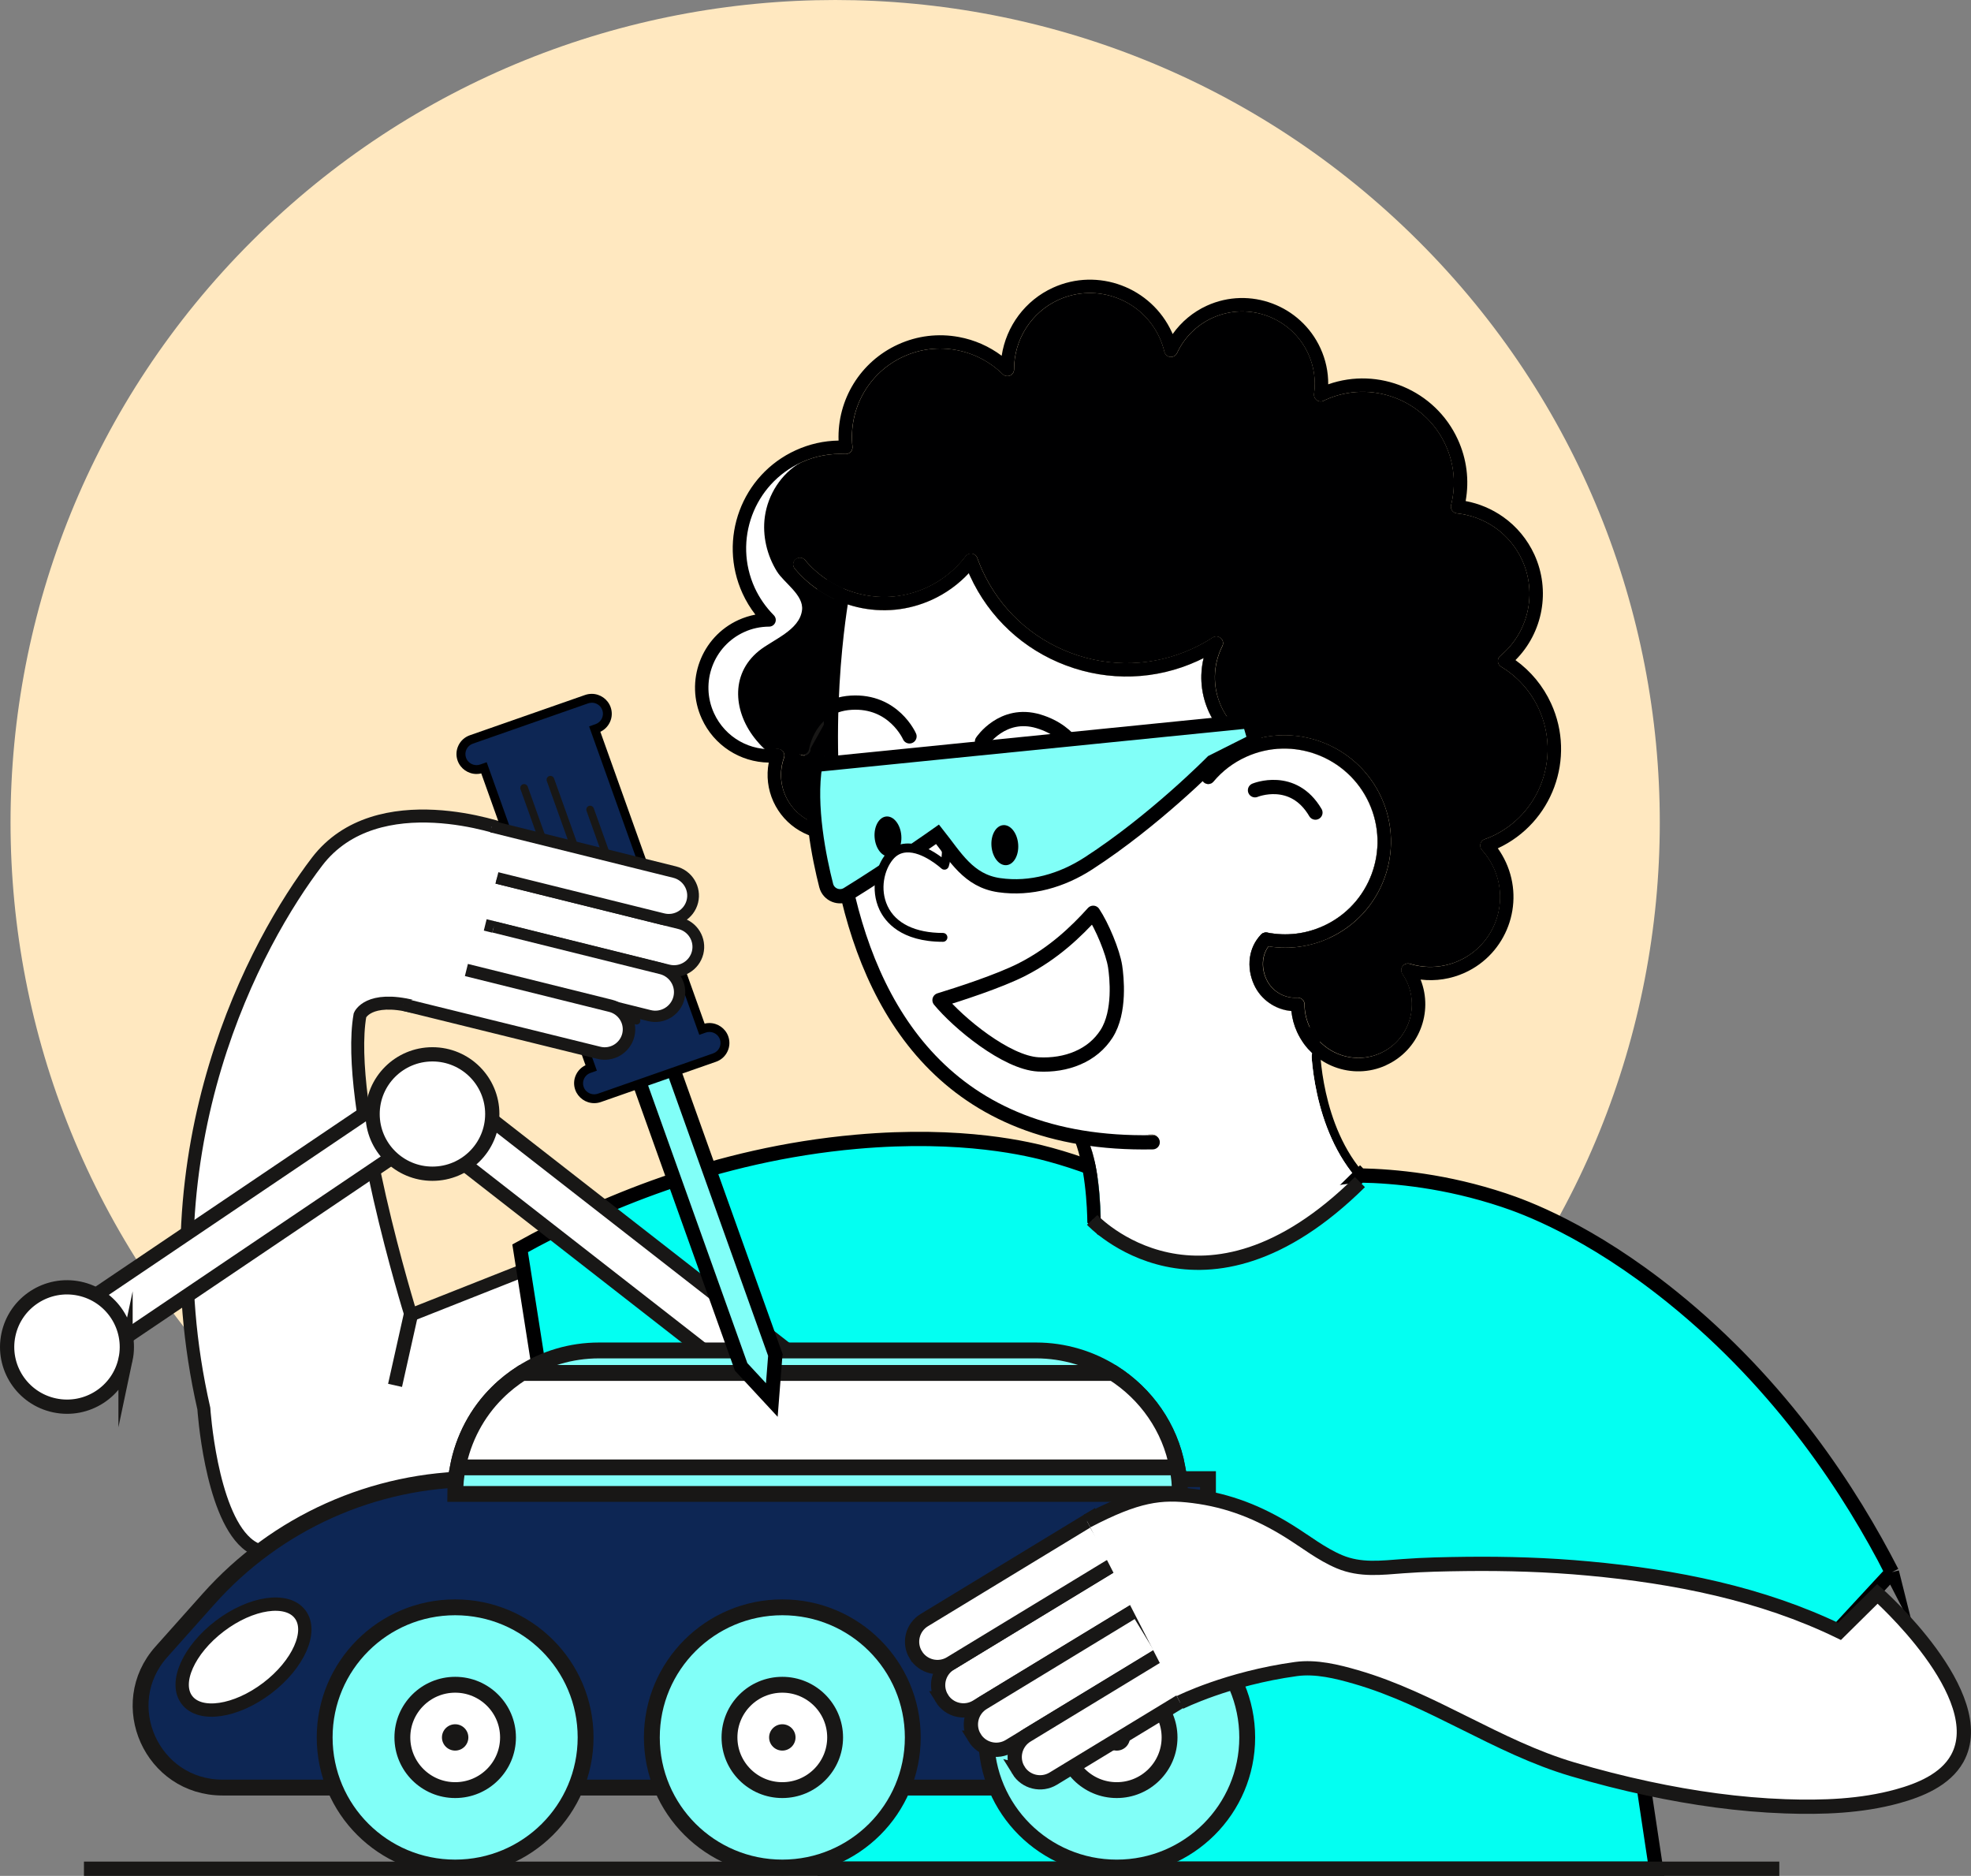 <?xml version="1.0" encoding="UTF-8"?><svg id="Layer_1" xmlns="http://www.w3.org/2000/svg" viewBox="0 0 141.723 134.855"><rect x="0" y="0" width="141.723" height="134.855" fill="#808080" stroke="none"/><defs><style>.cls-1,.cls-2,.cls-3{stroke-width:1.14px;}.cls-1,.cls-2,.cls-3,.cls-4,.cls-5,.cls-6,.cls-7,.cls-8,.cls-9,.cls-10,.cls-11,.cls-12{stroke-miterlimit:10;}.cls-1,.cls-2,.cls-3,.cls-4,.cls-7,.cls-8,.cls-9,.cls-10,.cls-11,.cls-12{stroke:#181716;}.cls-1,.cls-13{fill:#0d2654;}.cls-2,.cls-6{fill:#81fff8;}.cls-3,.cls-14,.cls-7,.cls-15,.cls-10{fill:#fff;}.cls-4{stroke-width:.843px;}.cls-4,.cls-8,.cls-9,.cls-16,.cls-11,.cls-12{fill:none;}.cls-17{fill:#000001;}.cls-18{fill:#ffe8c0;}.cls-19{fill:#181716;}.cls-5{fill:#03fff2;}.cls-5,.cls-6,.cls-7,.cls-15,.cls-16,.cls-11{stroke-width:1.025px;}.cls-5,.cls-6,.cls-15,.cls-16{stroke:#000001;}.cls-15,.cls-16{stroke-linecap:round;stroke-linejoin:round;}.cls-8{stroke-width:.898px;}.cls-9{stroke-width:.934px;}.cls-10{stroke-width:.958px;}.cls-12{stroke-width:.813px;}</style></defs><path class="cls-18" d="m101.979,100.928c23.156-23.089,23.156-60.523,0-83.611-23.155-23.089-60.698-23.089-83.854,0-23.156,23.089-23.156,60.523,0,83.611,23.156,23.089,60.699,23.089,83.854,0Z"/><path class="cls-19" d="m60.935,40.841l-.608,3.37-.539,11.137-2.112,1.719,1.113-15.038,2.146-1.189Z"/><path class="cls-14" d="m29.711,72.368l9.598-1.299-1.204-8.468-2.184-2.992"/><path class="cls-14" d="m36.415,59.693s-9.278-3.442-13.623,2.257c-4.345,5.699-12.446,20.431-8.135,39.313,0,0,.478,7.388,3.057,9.66.228.201.475.364.737.474,3.225,1.382,25.777-.905,25.777-.905l-6.293-19.284-8.394,3.321s-4.751-15.273-3.658-21.548c0,0,.589-1.428,3.828-.621"/><path class="cls-9" d="m36.415,59.693s-9.278-3.442-13.623,2.257c-4.345,5.699-12.446,20.431-8.135,39.313,0,0,.478,7.388,3.057,9.66.228.201.475.364.737.474,3.225,1.382,25.777-.905,25.777-.905l-6.293-19.284-8.394,3.321s-4.751-15.273-3.658-21.548c0,0,.589-1.428,3.828-.621"/><path class="cls-14" d="m87.843,95.45l-2.621-1.458,9.373-20.283v1.469c-.004.061.019,5.919,3.422,9.581l.106.117-1.831,10.573h-8.454.004Z"/><path class="cls-17" d="m94.274,75.178s-.023,5.999,3.513,9.801l-1.755,10.153h-8.101l-2.286-1.273,8.633-18.681m.646-2.927l-1.231,2.658-8.633,18.681-.247.538.516.288,2.286,1.272.144.08h8.808l.091-.53,1.755-10.153.053-.311-.217-.231c-3.316-3.567-3.342-9.308-3.342-9.365l.008-2.927h.008Z"/><path class="cls-14" d="m94.273,75.178s-.023,5.999,3.513,9.801l-1.755,10.153h-8.101l-2.286-1.272,8.633-18.681h-.004Z"/><path class="cls-5" d="m136.038,113.021c-2.92-5.692-7.858-13.376-15.811-19.78-6.001-4.832-10.691-6.495-12.096-6.964-4.148-1.382-7.809-1.723-10.335-1.776,0,0,0-.004-.004-.008l-.129.129c-.596.595-1.193,1.17-1.785,1.708-5.503,4.904-7.026,1.727-10.403.746,1.189-1.689-1.569,1.882-.38.197-2.131-1.359-5.363-3.109-9.578-4.264-1.432-.39-6.255-1.613-13.939-.928-10.182.905-18.572,4.548-24.178,7.657,1.098,7.006,2.199,14.015,3.297,21.021,6.969-1.473,13.938-2.946,20.908-4.419-.357,4.37-.714,8.744-1.06,13.122-.186,2.113-.353,4.211-.52,6.324-.129,1.575-.262,3.154-.391,4.73-.091,1.28-.205,2.541-.296,3.821h59.738c-.186-1.261-.391-2.541-.577-3.821-.296-1.962-.592-3.923-.873-5.904,1.314,1.348,2.628,2.693,3.942,4.041,4.823-5.211,9.651-10.426,14.474-15.637l-.004.004Z"/><path class="cls-7" d="m56.268,101.509l-25.617-19.965-26.035,17.568-2.085-3.071,28.276-19.083,27.752,21.627-2.29,2.923Z"/><path class="cls-7" d="m35.397,80.086c0,2.371-1.926,4.291-4.303,4.291s-4.303-1.92-4.303-4.291,1.926-4.291,4.303-4.291,4.303,1.92,4.303,4.291Z"/><path class="cls-7" d="m9.027,97.723c.492-2.318-.995-4.595-3.32-5.086-2.325-.49-4.609.992-5.1,3.31-.492,2.318.995,4.595,3.32,5.085,2.325.491,4.609-.991,5.1-3.31Z"/><path class="cls-1" d="m86.859,128.506H16c-5.074,0-7.767-5.979-4.394-9.759l3.395-3.806c4.88-5.476,11.876-8.607,19.222-8.607h52.636v22.172Z"/><path class="cls-2" d="m84.842,107.398h-52.108c0-.648.057-1.299.186-1.913.391-2.079,1.394-3.949,2.845-5.381.539-.538,1.136-1.004,1.766-1.409,1.599-1.019,3.498-1.613,5.545-1.613h31.421c2.028,0,3.942.595,5.545,1.613,2.362,1.504,4.094,3.931,4.614,6.79.129.614.186,1.261.186,1.913Z"/><path class="cls-2" d="m32.726,134.255c5.181,0,9.381-4.188,9.381-9.354s-4.2-9.353-9.381-9.353-9.381,4.187-9.381,9.353,4.2,9.354,9.381,9.354Z"/><path class="cls-3" d="m36.528,124.902c0,2.09-1.701,3.787-3.798,3.787s-3.798-1.697-3.798-3.787,1.701-3.787,3.798-3.787,3.798,1.696,3.798,3.787Z"/><path class="cls-19" d="m33.677,124.902c0,.522-.425.946-.949.946s-.95-.424-.95-.946.425-.947.95-.947.949.424.949.947Z"/><path class="cls-2" d="m56.252,134.255c5.181,0,9.381-4.187,9.381-9.353s-4.2-9.354-9.381-9.354-9.381,4.188-9.381,9.354,4.2,9.353,9.381,9.353Z"/><path class="cls-3" d="m60.049,124.902c0,2.09-1.701,3.787-3.798,3.787s-3.798-1.697-3.798-3.787,1.701-3.787,3.798-3.787,3.798,1.696,3.798,3.787Z"/><path class="cls-19" d="m57.202,124.902c0,.522-.425.946-.95.946s-.95-.424-.95-.946.425-.947.95-.947.95.424.95.947Z"/><path class="cls-2" d="m80.299,134.256c5.181,0,9.381-4.188,9.381-9.354s-4.2-9.354-9.381-9.354-9.381,4.188-9.381,9.354,4.2,9.354,9.381,9.354Z"/><path class="cls-3" d="m84.096,124.902c0,2.09-1.701,3.787-3.798,3.787s-3.798-1.697-3.798-3.787,1.701-3.787,3.798-3.787,3.798,1.696,3.798,3.787Z"/><path class="cls-19" d="m81.25,124.902c0,.522-.425.947-.95.947s-.95-.425-.95-.947.425-.947.95-.947.95.424.95.947Z"/><path class="cls-10" d="m19.212,121.36c-2.245,1.704-4.827,2.087-5.769.852-.942-1.23.118-3.612,2.362-5.317,2.245-1.704,4.827-2.086,5.769-.852.942,1.231-.118,3.613-2.362,5.317Z"/><path class="cls-3" d="m84.655,105.489h-51.736c.391-2.079,1.394-3.95,2.845-5.381.539-.538,1.136-1.004,1.766-1.409h42.511c2.362,1.503,4.094,3.931,4.615,6.79Z"/><path class="cls-6" d="m55.75,97.404c-.083,1.079-.171,2.162-.254,3.241-.737-.795-1.47-1.586-2.207-2.382-2.514-7.032-5.028-14.065-7.543-21.101l2.461-.86,7.543,21.101Z"/><path class="cls-13" d="m42.729,78.984c-.475,0-.9-.299-1.06-.742-.099-.28-.083-.579.046-.848s.357-.473.638-.572l.16-.057-7.71-21.571-.163.057c-.118.042-.243.064-.368.064-.475,0-.9-.299-1.06-.742-.099-.28-.083-.579.046-.848.129-.269.357-.473.638-.572l8.287-2.897c.118-.042.243-.064.368-.064.475,0,.9.299,1.06.742.099.28.083.579-.046.848-.129.269-.357.473-.638.572l-.16.057,7.71,21.571.163-.057c.118-.042.243-.064.368-.064.475,0,.9.299,1.06.742.099.28.083.579-.046.848-.129.269-.357.473-.638.572l-8.287,2.897c-.118.042-.243.064-.368.064Z"/><path class="cls-17" d="m42.553,50.517c.331,0,.642.205.756.53.148.409-.072.867-.486,1.011l-.463.163,7.923,22.173.463-.163c.087-.03.175-.045.262-.045.33,0,.642.204.756.53.148.409-.072.867-.486,1.011l-8.287,2.897c-.087.03-.175.045-.266.045-.33,0-.642-.204-.756-.526-.148-.409.072-.867.486-1.011l.463-.163-7.923-22.173-.463.163c-.087.03-.175.045-.266.045-.33,0-.642-.205-.756-.53-.148-.409.072-.867.486-1.011l8.287-2.897c.087-.03.175-.045.262-.045m0-.64c-.163,0-.323.027-.475.08l-8.287,2.897c-.365.129-.653.386-.82.735-.167.345-.186.735-.057,1.094.205.572.752.954,1.36.954.114,0,.228-.015.338-.042l7.497,20.98c-.296.14-.535.375-.68.678-.167.345-.186.735-.057,1.094.205.568.752.954,1.36.954.163,0,.323-.026.475-.079l8.287-2.897c.365-.129.653-.386.82-.735.167-.345.186-.735.057-1.095-.205-.572-.752-.954-1.36-.954-.114,0-.228.015-.338.042l-7.497-20.98c.296-.14.535-.375.68-.678.167-.345.186-.735.057-1.095-.205-.572-.752-.954-1.36-.954Z"/><path class="cls-19" d="m45.74,73.652c.042.004.08,0,.122-.015.144-.049.216-.208.167-.352l-6.191-17.325c-.053-.144-.213-.216-.353-.167-.144.053-.216.208-.167.352l6.191,17.325c.038.102.129.171.232.182Z"/><path class="cls-19" d="m43.848,74.243c.042.004.08,0,.122-.015.144-.049.216-.208.167-.352l-6.191-17.326c-.053-.144-.213-.216-.353-.167-.144.053-.216.208-.167.352l6.191,17.326c.038.102.129.17.232.182Z"/><path class="cls-19" d="m47.563,72.902c.042.004.08,0,.122-.015.144-.049.216-.208.167-.352l-5.158-14.429c-.053-.144-.213-.216-.353-.167-.144.053-.216.208-.167.352l5.158,14.428c.038.102.129.17.232.182Z"/><path class="cls-17" d="m53.512,45.442c.562-.257,1.166-.39,1.793-.394.194,0,.368-.117.444-.295.072-.178.034-.382-.103-.523-.577-.583-1.041-1.246-1.371-1.969-1.565-3.42-.061-7.468,3.354-9.024.999-.455,2.062-.655,3.164-.598.141.008.277-.045.376-.152.099-.102.144-.242.129-.382-.296-2.738,1.181-5.34,3.68-6.476,1.196-.545,2.51-.704,3.798-.462,1.261.235,2.408.833,3.323,1.731.141.136.346.174.524.102.178-.076.296-.25.296-.443-.011-2.151,1.246-4.116,3.194-5.003,2.75-1.25,6.012-.027,7.269,2.727.144.318.262.659.346,1.011.049.197.216.345.422.367.205.019.399-.091.486-.277.52-1.121,1.424-2.022,2.545-2.53,2.605-1.185,5.697-.027,6.889,2.583.41.897.558,1.893.418,2.878-.023.174.049.352.194.454.144.106.334.121.494.045.027-.015.053-.027.08-.042.015-.008.03-.015.038-.019,3.27-1.488,7.152-.034,8.652,3.242.626,1.363.759,2.855.395,4.313-.034.136-.008.277.072.394.08.114.205.189.346.204.991.106,1.944.462,2.757,1.034.839.591,1.508,1.397,1.937,2.333,1.09,2.382.444,5.211-1.572,6.877-.122.098-.187.25-.175.405.011.155.099.295.231.375,1.197.723,2.135,1.776,2.72,3.049,1.587,3.473.061,7.582-3.403,9.157-.163.076-.334.136-.501.197-.152.057-.263.182-.301.337-.038.155,0,.318.111.436.345.382.63.814.847,1.284,1.158,2.53.045,5.521-2.481,6.669-1.109.504-2.369.587-3.547.227-.197-.061-.406.011-.528.174-.121.163-.125.386-.011.557.137.201.243.386.33.576.889,1.939.034,4.234-1.899,5.112-1.39.632-2.97.367-4.075-.553-.433-.36-.794-.818-1.044-1.363-.228-.5-.346-1.034-.349-1.587,0-.132-.057-.257-.152-.348-.099-.091-.228-.136-.361-.129-.942.064-1.834-.47-2.229-1.325-.38-.833-.315-1.734.152-2.363,1.477.235,2.974.03,4.345-.591,3.828-1.742,5.518-6.279,3.764-10.111-1.614-3.529-5.591-5.249-9.202-4.143-1.018-.511-1.834-1.36-2.309-2.401-.634-1.39-.608-2.969.08-4.336.099-.193.053-.428-.11-.572-.163-.144-.403-.163-.585-.045-.475.31-.976.583-1.493.818-2.761,1.257-5.845,1.36-8.694.295-2.848-1.068-5.112-3.177-6.377-5.942-.121-.269-.239-.56-.361-.89-.061-.167-.205-.288-.38-.31-.175-.023-.349.045-.456.186-.733.973-1.709,1.753-2.822,2.261-1.496.682-3.137.844-4.736.466-1.553-.364-2.97-1.235-3.988-2.45-.171-.204-.475-.231-.68-.061-.205.17-.232.473-.061.678,1.151,1.375,2.753,2.359,4.504,2.772,1.812.424,3.665.242,5.359-.526,1.007-.458,1.91-1.113,2.659-1.916.03.064.057.132.087.197,1.371,2.999,3.828,5.287,6.916,6.442,3.088,1.159,6.438,1.045,9.43-.318.152-.068.304-.14.452-.216-.311,1.288-.186,2.643.38,3.878.452.992,1.17,1.837,2.059,2.446-.961.473-1.797,1.125-2.48,1.946-.171.204-.144.507.061.678s.509.144.68-.061c.638-.765,1.428-1.363,2.343-1.78.201-.091.403-.17.608-.242,3.206-1.095,6.798.409,8.242,3.56,1.535,3.351.061,7.316-3.285,8.839-1.272.579-2.67.742-4.037.473h-.152c-.011,0-.023,0-.034.007-.034.008-.068.019-.103.034-.008.004-.015.008-.027.011-.008,0-.011.008-.019.011-.004,0-.011.008-.015.008-.008,0-.011.008-.019.011-.019.011-.038.027-.053.045l-.015.015s-.008.007-.011.015c-.877.916-1.067,2.329-.486,3.605.49,1.068,1.531,1.784,2.681,1.882.053.523.19,1.03.41,1.511.27.587.638,1.091,1.082,1.507-.027.121-1.367-.405-1.398-.261-.441,2.022-2.009,5.957-1.975,9.551.004.61.676,1.488.733,2.098-.019.17-.403-.072-1.474,1.174-.691.807-.779,1.897-2.036,2.28-3.05.932-9.556-1.787-9.354-1.878h.008c.171-.08.277-.246.281-.436,0-.159.046-3.821-.805-5.98,1.451.223,2.966.314,4.527.276.068,0,.129-.019.19-.042.171-.076.285-.25.281-.451-.008-.265-.228-.473-.494-.469-2.803.068-5.435-.299-7.824-1.094-2.533-.845-4.823-2.181-6.806-3.973-4.641-4.196-6.802-10.316-7.6-16.674-.353-2.81-.44-5.669-.357-8.43.236-.114.471-.197.71-.257,1.428-.356,3.073.337,3.817,1.61.125.216.395.295.615.193.015-.008.03-.015.046-.023.228-.133.308-.428.171-.659-.467-.792-1.215-1.439-2.112-1.814-.896-.379-1.88-.462-2.772-.242-.144.038-.292.079-.437.133.084-1.837.239-3.62.437-5.309.03-.265-.16-.504-.422-.534-.266-.03-.505.159-.535.42-.236,2.034-.391,4.003-.467,5.9-.156.095-.308.204-.459.318-1.003.761-1.561,1.75-1.534,2.704.008.265.228.473.494.466.266-.007.475-.227.467-.492-.023-.795.6-1.45.995-1.787-.053,2.594.053,5.056.315,7.366-1.326-.102-2.53-.92-3.095-2.155-.403-.875-.444-1.859-.121-2.768.057-.155.027-.33-.076-.458-.103-.129-.266-.197-.433-.178-1.903.216-3.718-.811-4.52-2.556-1.014-2.212-.042-4.828,2.169-5.836l-.004-.011Zm20.463,32.322c1.162.064,2.29-.121,3.266-.538.042-.019.08-.034.121-.053,1.003-.454,1.831-1.166,2.4-2.056.452-.708.737-1.621.843-2.715.106-1.098.011-2.117-.087-2.776-.201-1.337-1.314-3.961-2.172-4.806-.095-.095-.224-.144-.357-.14-.133.004-.258.064-.346.167-2.263,2.598-3.957,3.647-5.184,4.272-2.108,1.075-6.403,2.329-6.445,2.34-.144.042-.262.148-.315.292-.053.144-.038.299.042.424.984,1.579,5.226,5.423,8.238,5.593l-.004-.004Zm-5.838-9.861c.038-.008.072-.019.106-.034.197-.091.315-.307.273-.53-.053-.261-.304-.428-.566-.379-.968.193-2.021-.045-2.814-.636-.794-.591-1.326-1.534-1.42-2.518-.038-.386,0-.72.11-.985.346-.833,1.238-1.348,2.081-1.197.817.148,1.287.86,1.443,1.094.023.034.042.061.053.08.175.239.425.25.589.186.16-.061.266-.197.296-.356.482-1.458.239-3.143-.634-4.408-.152-.22-.452-.273-.668-.125-.22.151-.273.451-.125.667.539.78.779,1.753.691,2.692-.437-.42-.93-.682-1.474-.776-.452-.079-.911-.042-1.333.095.061-.212.084-.454.065-.708-.065-.795-.547-1.405-1.075-1.363-.532.042-.908.719-.843,1.515.049.594.33,1.087.687,1.276-.27.269-.49.594-.642.966-.171.413-.232.897-.178,1.443.121,1.25.794,2.446,1.804,3.196,1.01.75,2.347,1.053,3.582.81l-.008-.004Zm5.074-7.218c-.065-.795-.547-1.405-1.075-1.363-.532.042-.908.72-.843,1.515.065.795.547,1.405,1.075,1.363.528-.042.908-.72.843-1.515Zm-2.245-6.76c.266-.875,1.28-1.303,1.701-1.447.589-.201,1.162-.28,1.694-.239,1.47.114,2.81,1.291,3.118,2.734.057.261.312.424.574.371.034-.008.068-.019.099-.034.201-.091.319-.314.27-.538-.194-.897-.699-1.746-1.432-2.386s-1.641-1.034-2.556-1.106c-.669-.053-1.367.045-2.081.288-1.193.405-2.036,1.163-2.313,2.079-.076.254.068.523.323.598.255.076.524-.068.6-.322h.004Zm19.377,3.321c1.439-.655,3.148-.015,3.809,1.428.11.242.395.348.638.239.243-.11.349-.394.239-.636-.881-1.924-3.164-2.78-5.085-1.905-.243.11-.349.394-.239.636.11.242.395.348.638.239Z"/><path class="cls-14" d="m60.734,45.022c-.197,1.689-.353,3.473-.437,5.309.144-.053.289-.095.437-.132.893-.223,1.876-.136,2.772.242.896.379,1.645,1.023,2.112,1.814.133.227.057.523-.171.659-.015.008-.03.015-.046.023-.22.102-.49.019-.615-.193-.748-1.272-2.389-1.965-3.817-1.609-.239.061-.475.144-.71.258-.083,2.761,0,5.62.357,8.43.798,6.358,2.959,12.478,7.6,16.674,1.983,1.791,4.273,3.128,6.806,3.973,2.385.795,5.017,1.163,7.824,1.094.266-.008.486.205.494.47.004.197-.11.371-.281.451-.057.026-.121.042-.19.042-1.561.038-3.076-.053-4.527-.276.851,2.159.809,5.817.805,5.98,0,.186-.114.352-.281.432,0,0,.285-.125.281-.125-.205.087,12.108,1.803,12.803.996,1.071-1.25,1.223-2.31,1.238-2.477-.057-.61-.087-1.219-.091-1.829-.034-3.598.729-7.104,1.17-9.127.03-.144.061-.276.087-.398-.444-.417-.813-.924-1.082-1.507-.22-.481-.357-.985-.41-1.511-1.151-.098-2.191-.814-2.681-1.882-.585-1.276-.395-2.689.486-3.605.004-.004.008-.008.011-.015,0,0,.011-.011.015-.015.019-.015.034-.03.053-.046.008-.004.011-.007.019-.011.004,0,.011-.008.015-.008.008-.004.011-.008.019-.011.008-.004.015-.007.027-.011.034-.015.068-.026.103-.034.011,0,.023-.004.034-.008h.152c1.371.269,2.765.106,4.037-.473,3.346-1.522,4.82-5.487,3.285-8.839-1.443-3.151-5.036-4.654-8.242-3.56-.205.068-.406.152-.608.242-.915.417-1.705,1.015-2.343,1.78-.171.204-.475.231-.68.061-.205-.17-.232-.473-.061-.678.684-.818,1.519-1.473,2.48-1.946-.889-.61-1.603-1.454-2.059-2.446-.566-1.231-.687-2.59-.38-3.878-.148.076-.3.148-.452.216-2.993,1.363-6.343,1.477-9.43.318-3.088-1.155-5.541-3.446-6.916-6.442-.03-.064-.057-.129-.087-.197-.744.803-1.652,1.462-2.659,1.916-1.694.773-3.547.954-5.359.526-.251-.061-.501-.129-.744-.212l-.175,1.591.011.008Z"/><path class="cls-14" d="m50.623,50.642c-.543-2.109.524-4.491,2.404-5.597.532-.314,1.341-.356,1.964-.428-.551-.458-.904-1.144-1.147-1.829-1.044-2.95-.357-6.714,1.766-9.055.255-.28.543-.545.9-.67.357-.125.794-.087,1.06.182-1.398.81-2.355,2.306-2.575,3.904-.186,1.363.152,2.776.874,3.938.509.818,1.937,1.693,1.8,2.776-.179,1.458-2.108,2.117-3.114,2.939-2.089,1.708-1.804,4.457-.171,6.415.182.22.801.947,1.124.917-2.173.216-4.349-1.382-4.892-3.492h.008Z"/><path class="cls-17" d="m78.865,88.652c.171-.076.277-.246.281-.432,0-.167.049-4.128-.915-6.237-.11-.242-.395-.348-.638-.239-.243.11-.592-.375-.479-.136.946,2.037,1.06,5.328,1.071,6.286"/><path class="cls-17" d="m95.558,67.437c3.828-1.742,5.519-6.279,3.764-10.111-1.755-3.832-6.297-5.537-10.125-3.791-1.048.477-1.952,1.163-2.685,2.041-.171.204-.144.507.061.678.205.17.509.144.68-.061.638-.765,1.428-1.363,2.343-1.78,3.346-1.522,7.315-.034,8.849,3.317,1.534,3.351.061,7.316-3.285,8.839-1.272.579-2.67.742-4.037.473-.262-.049-.513.117-.566.379-.053.261.118.511.38.564,1.568.307,3.167.121,4.626-.542l-.004-.008Z"/><path class="cls-17" d="m99.67,76.575c2.34-1.064,3.415-3.783,2.477-6.154,1.082.129,2.18-.038,3.179-.492,3.008-1.367,4.333-4.931,2.954-7.941-.163-.352-.357-.689-.581-1.004,3.916-1.814,5.637-6.472,3.833-10.41-.574-1.254-1.455-2.321-2.564-3.12,1.975-1.973,2.541-5.006,1.36-7.585-.502-1.091-1.28-2.034-2.26-2.719-.802-.564-1.721-.951-2.682-1.129.27-1.503.08-3.022-.562-4.427-1.629-3.556-5.704-5.241-9.32-3.965.008-.894-.182-1.776-.558-2.594-1.417-3.09-5.078-4.465-8.166-3.06-.991.451-1.838,1.159-2.461,2.041-.019-.045-.038-.087-.057-.133-1.481-3.234-5.317-4.673-8.549-3.2-1.99.905-3.365,2.764-3.688,4.893-.904-.678-1.948-1.14-3.073-1.348-1.485-.276-2.997-.095-4.375.534-2.712,1.235-4.383,3.965-4.28,6.911-1.067.015-2.097.25-3.073.693-3.901,1.772-5.617,6.392-3.832,10.297.247.538.555,1.049.923,1.522-.414.079-.82.208-1.208.382-2.693,1.223-3.878,4.412-2.643,7.108.874,1.912,2.754,3.117,4.812,3.147-.182.947-.068,1.924.338,2.814.403.875,1.052,1.598,1.88,2.083.809.477,1.732.693,2.666.632.266-.019.467-.246.448-.511s-.247-.466-.513-.447c-1.519.098-2.97-.769-3.604-2.159-.403-.875-.444-1.859-.121-2.768.057-.155.027-.329-.076-.458-.103-.129-.266-.197-.433-.178-1.903.216-3.718-.81-4.52-2.556-1.014-2.212-.042-4.828,2.169-5.836.562-.258,1.166-.386,1.793-.39.194,0,.368-.117.441-.295.076-.178.034-.382-.103-.523-.577-.583-1.037-1.246-1.371-1.969-1.565-3.42-.061-7.468,3.354-9.024.999-.455,2.062-.655,3.164-.598.14.008.277-.045.376-.151.099-.102.144-.242.129-.382-.296-2.738,1.185-5.34,3.68-6.476,1.196-.545,2.507-.704,3.798-.462,1.261.235,2.408.833,3.323,1.731.141.136.346.174.524.102.178-.076.296-.25.296-.443-.007-2.151,1.246-4.116,3.194-5.003,2.75-1.25,6.012-.026,7.269,2.727.144.318.262.659.346,1.011.049.201.216.345.422.367.205.019.399-.091.486-.276.52-1.121,1.424-2.022,2.545-2.53,2.605-1.185,5.697-.027,6.89,2.583.41.898.558,1.894.418,2.878-.023.174.049.348.194.454.144.106.334.121.494.045.027-.011.053-.027.08-.042.015-.008.03-.015.038-.019,3.27-1.488,7.151-.034,8.651,3.242.623,1.363.76,2.855.395,4.313-.034.136-.007.276.073.394.079.114.205.189.345.204.991.106,1.945.462,2.757,1.034.84.591,1.508,1.397,1.937,2.333,1.09,2.382.445,5.211-1.572,6.877-.121.098-.186.25-.175.405.012.155.099.295.232.375,1.196.723,2.135,1.776,2.716,3.049,1.587,3.473.06,7.582-3.403,9.157-.164.076-.335.136-.502.197-.152.057-.262.182-.304.337-.038.155,0,.318.111.436.345.382.63.814.847,1.288,1.158,2.53.045,5.521-2.481,6.669-1.109.504-2.369.587-3.547.227-.194-.061-.406.011-.528.174-.121.163-.125.386-.011.557.137.201.243.386.33.576.889,1.939.034,4.234-1.899,5.112-1.937.882-4.231.019-5.12-1.92-.228-.5-.346-1.034-.349-1.587,0-.132-.057-.257-.152-.348-.099-.091-.228-.136-.361-.129-.942.064-1.834-.47-2.229-1.326-.422-.92-.3-1.92.311-2.549.186-.189.179-.496-.011-.678-.19-.186-.497-.178-.68.011-.889.916-1.082,2.337-.498,3.617.49,1.068,1.531,1.784,2.681,1.882.053.523.19,1.03.41,1.511,1.109,2.42,3.977,3.495,6.396,2.393l.011-.011Z"/><path class="cls-17" d="m90.236,54.111c.099-.045.186-.125.235-.231.114-.239.011-.526-.232-.64-1.075-.504-1.937-1.379-2.431-2.462-.634-1.39-.608-2.969.08-4.336.099-.193.053-.428-.11-.572-.163-.144-.403-.163-.585-.045-.475.311-.976.583-1.493.818-2.761,1.257-5.845,1.36-8.694.295-2.848-1.068-5.112-3.177-6.377-5.942-.121-.269-.239-.561-.361-.89-.061-.167-.205-.288-.384-.311-.175-.027-.349.045-.456.186-.733.973-1.709,1.753-2.822,2.261-1.496.682-3.137.845-4.736.466-1.553-.364-2.97-1.235-3.988-2.45-.171-.205-.475-.231-.68-.061-.205.17-.232.473-.061.678,1.151,1.375,2.754,2.359,4.504,2.772,1.812.424,3.665.242,5.359-.526,1.006-.458,1.91-1.113,2.659-1.916.03.068.057.132.087.197,1.371,2.999,3.828,5.287,6.916,6.442,3.088,1.155,6.438,1.045,9.43-.318.152-.068.304-.14.452-.216-.311,1.288-.186,2.643.38,3.878.589,1.288,1.618,2.329,2.898,2.931.133.064.281.061.406,0v-.008Z"/><path class="cls-19" d="m58.28,53.812c.008.265-.201.485-.467.492-.266.008-.486-.201-.494-.466-.027-.958.532-1.943,1.534-2.704.152-.114.304-.22.46-.318.323-.201.653-.36.987-.481-.015.352-.03.704-.042,1.057-.277.133-.554.303-.82.507-.046.034-.099.079-.159.129"/><path class="cls-14" d="m66.564,61.352l-1.58-.311-1.405.451.141,2.314-.216,1.568,1.766,1.291,1.295-5.313Z"/><path class="cls-11" d="m6.036,134.342h121.903"/><path class="cls-14" d="m78.532,87.698s7.911,8.494,19.252-2.719l-19.252,2.719Z"/><path class="cls-11" d="m78.532,87.698s7.911,8.494,19.252-2.719"/><path class="cls-7" d="m67.722,122.087c-.524-.857-.251-1.976.608-2.499l12.097-7.351,1.897,3.105-12.097,7.351c-.859.522-1.982.251-2.506-.606Z"/><path class="cls-7" d="m65.849,118.969c-.524-.857-.252-1.976.608-2.499l12.097-7.351,1.897,3.105-12.097,7.351c-.859.522-1.982.25-2.505-.606Z"/><path class="cls-7" d="m70.077,124.917c-.524-.857-.251-1.976.608-2.498l11.075-6.731,1.897,3.105-11.075,6.73c-.86.522-1.982.251-2.506-.606Z"/><path class="cls-7" d="m73.228,127.258c-.524-.857-.251-1.976.608-2.499l13.835-8.407,1.897,3.104-13.835,8.408c-.859.522-1.982.251-2.506-.606Z"/><path class="cls-14" d="m78.159,109.348c3.604-1.886,5.31-2.098,7.645-1.803,2.548.322,4.717,1.186,6.897,2.545,1.193.742,2.313,1.636,3.619,2.185,1.504.629,2.997.432,4.58.314,1.489-.113,2.997-.14,4.489-.159,2.955-.034,5.914.057,8.853.33,6.165.568,12.427,1.799,18.026,4.518l2.727-2.697s8.268,7.321,5.731,11.846c-.855,1.526-2.693,2.269-4.296,2.708-2.605.716-5.378.814-8.063.719-3.319-.117-6.624-.587-9.867-1.28-1.827-.39-3.639-.852-5.427-1.382-5.428-1.602-10.084-5.048-15.561-6.631-1.371-.398-2.886-.772-4.322-.576-4.911.675-8.344,2.398-8.344,2.398"/><path class="cls-11" d="m78.159,109.348c3.604-1.886,5.31-2.098,7.645-1.803,2.548.322,4.717,1.186,6.897,2.545,1.193.742,2.313,1.636,3.619,2.185,1.504.629,2.997.432,4.58.314,1.489-.113,2.997-.14,4.489-.159,2.955-.034,5.914.057,8.853.33,6.165.568,12.427,1.799,18.026,4.518l2.727-2.697s8.268,7.321,5.731,11.846c-.855,1.526-2.693,2.269-4.296,2.708-2.605.716-5.378.814-8.063.719-3.319-.117-6.624-.587-9.867-1.28-1.827-.39-3.639-.852-5.427-1.382-5.428-1.602-10.084-5.048-15.561-6.631-1.371-.398-2.886-.772-4.322-.576-4.911.675-8.344,2.398-8.344,2.398"/><path class="cls-14" d="m34.89,66.49l13.156,3.268c.934.231,1.88-.337,2.115-1.269.232-.932-.338-1.875-1.272-2.109l-13.156-3.268"/><path class="cls-4" d="m34.89,66.49l13.156,3.268c.934.231,1.88-.337,2.115-1.269.232-.932-.338-1.875-1.272-2.109l-13.156-3.268"/><path class="cls-14" d="m35.732,63.112l11.937,2.961c.934.231,1.88-.337,2.115-1.269.232-.932-.338-1.875-1.272-2.109l-13.156-3.268"/><path class="cls-4" d="m35.732,63.112l11.937,2.961c.934.231,1.88-.337,2.115-1.269.232-.932-.338-1.875-1.272-2.109l-13.156-3.268"/><path class="cls-14" d="m34.657,70.02l12.043,2.992c.934.231,1.88-.337,2.116-1.269.232-.932-.338-1.874-1.272-2.109l-12.043-2.992"/><path class="cls-12" d="m34.657,70.02l12.043,2.992c.934.231,1.88-.337,2.116-1.269.232-.932-.338-1.874-1.272-2.109l-12.043-2.992"/><path class="cls-14" d="m29.009,72.22l14.053,3.465c.934.231,1.88-.337,2.115-1.269.232-.932-.338-1.875-1.272-2.109l-10.369-2.575"/><path class="cls-8" d="m29.009,72.22l14.053,3.465c.934.231,1.88-.337,2.115-1.269.232-.932-.338-1.875-1.272-2.109l-10.369-2.575"/><path class="cls-11" d="m29.538,94.533l-1.132,5.06"/><path class="cls-14" d="m60.521,42.966s-7.228,39.722,22.362,39.15l-22.362-39.15Z"/><path class="cls-16" d="m60.521,42.966s-7.228,39.722,22.362,39.15"/><path class="cls-15" d="m73.514,69.687c-1.701.867-4.649,1.81-5.959,2.212,1.352,1.644,4.805,4.491,7.095,4.62,1.014.057,1.994-.102,2.829-.462.893-.382,1.595-.969,2.089-1.742,1.007-1.579.725-4.098.615-4.832-.16-1.049-.946-2.924-1.576-3.863-1.215,1.348-2.856,2.924-5.089,4.063l-.004.004Z"/><path class="cls-16" d="m57.676,53.751s.452-3.045,3.521-3.234c3.069-.189,4.2,2.42,4.2,2.42"/><path class="cls-16" d="m70.61,53.308s1.47-2.223,4.056-1.454c2.586.769,3.171,2.882,3.171,2.882"/><path class="cls-16" d="m90.24,56.811s2.735-1.14,4.345,1.606"/><path class="cls-6" d="m58.617,54.993c-.486,2.954.292,6.714.79,8.668.171.667.942.977,1.531.617,2.981-1.829,6.475-4.302,6.475-4.302,1.288,1.621,2.218,3.34,4.432,3.658,2.275.326,4.516-.333,6.422-1.568,4.766-3.083,8.906-7.294,8.906-7.294l3.061-1.537-.403-1.386-31.216,3.139v.004Z"/><path class="cls-17" d="m71.292,60.833c.065.795.547,1.405,1.075,1.363.528-.042.908-.719.843-1.515-.065-.795-.547-1.405-1.075-1.363-.528.042-.908.719-.843,1.515Z"/><path class="cls-17" d="m62.889,60.212c.065.795.547,1.405,1.075,1.363.528-.042.908-.72.843-1.515-.064-.795-.547-1.405-1.075-1.363-.528.042-.908.72-.843,1.515Z"/><path class="cls-14" d="m67.907,62.2s-2.529-2.314-3.942-.625c-1.417,1.689-1.204,5.813,3.84,5.813"/><path class="cls-17" d="m67.671,60.518c.057.36.076.739.03,1.106-.558-.413-1.584-1.057-2.583-.981-.558.038-1.029.28-1.401.727-.756.901-1.162,2.575-.479,4.033.403.86,1.534,2.302,4.565,2.302.179,0,.319-.144.319-.318s-.144-.318-.319-.318c-1.982,0-3.399-.685-3.984-1.935-.57-1.212-.235-2.605.391-3.351.258-.311.57-.473.953-.5,1.162-.087,2.514,1.14,2.529,1.155.08.072.19.098.3.072.106-.03.19-.11.224-.212.103-.326.148-.67.156-1.007l-.695-.769-.008-.004Z"/></svg>